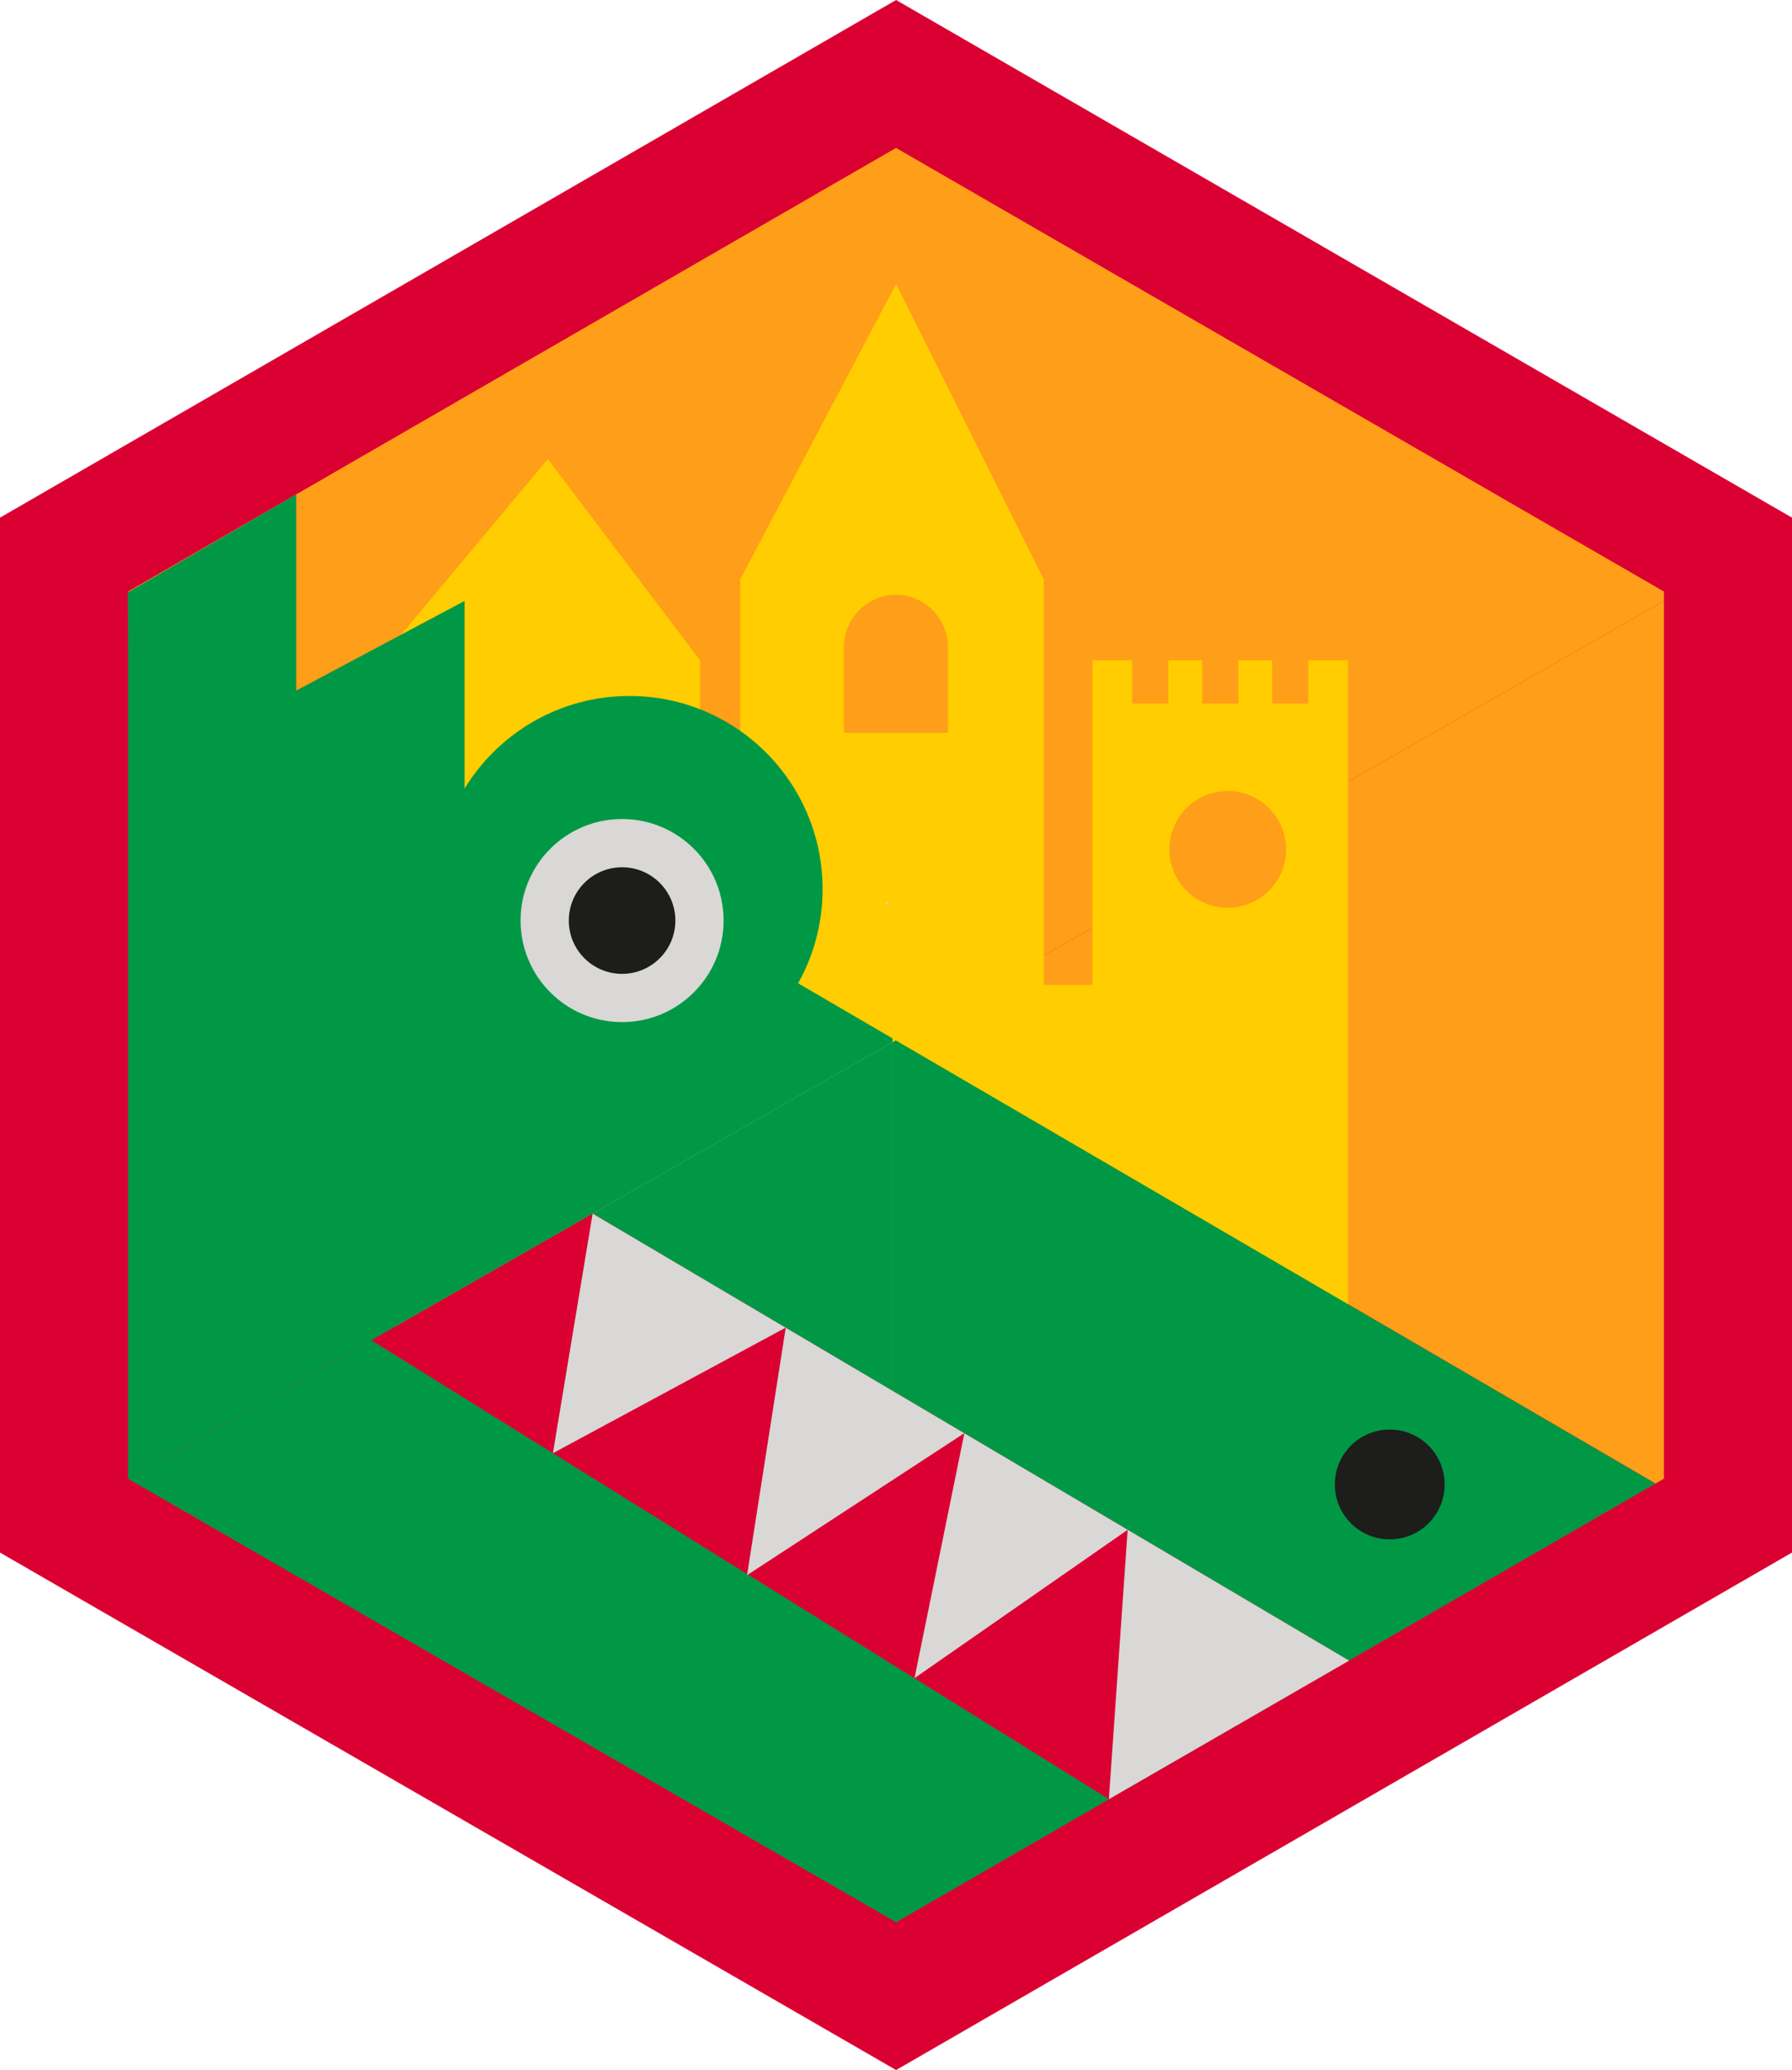 <?xml version="1.0" encoding="UTF-8"?><svg id="Layer_1" xmlns="http://www.w3.org/2000/svg" viewBox="0 0 99.21 114.58"><defs><style>.cls-1{fill:#d9d8d6;}.cls-2{fill:#6cca98;}.cls-3{fill:#009845;}.cls-4{fill:#ff9e18;}.cls-5{fill:none;}.cls-6{fill:#ffcd00;}.cls-7{fill:#db0032;}.cls-8{fill:#2cad6e;}.cls-9{fill:#1d1d1b;}</style></defs><polygon class="cls-7" points="49.61 0 0 28.65 0 85.93 49.61 114.57 99.21 85.93 99.21 28.65 49.61 0"/><g><polygon class="cls-4" points="49.59 57.58 91.65 82.11 92.12 81.84 92.12 33.26 49.59 57.58"/><polygon class="cls-4" points="92.12 32.74 49.61 8.19 49.41 8.3 7.09 32.74 7.09 32.78 49.41 57.47 49.59 57.58 92.12 33.26 92.12 32.74"/></g><polygon class="cls-2" points="49.41 57.68 49.59 57.58 49.41 57.47 49.41 57.68"/><polygon class="cls-6" points="72.43 36.54 72.43 38.94 70.43 38.94 70.43 36.54 68.56 36.54 68.56 38.94 66.56 38.94 66.56 36.54 64.68 36.54 64.68 38.94 62.68 38.94 62.68 36.54 60.48 36.54 60.48 54.51 57.79 54.51 57.79 32.07 49.61 15.71 40.98 32.07 40.98 55.05 38.76 56.05 38.76 36.55 30.33 25.41 21.85 35.55 21.85 84.93 74.63 84.93 74.63 36.54 72.43 36.54"/><polygon class="cls-5" points="49.28 49.9 49.05 49.76 49.05 50.04 49.28 49.9"/><polygon class="cls-5" points="49.28 49.9 49.05 50.04 49.05 50.07 49.31 49.92 49.28 49.9"/><polygon class="cls-8" points="49.02 50.05 49.05 50.07 49.05 50.04 49.02 50.05"/><polygon class="cls-1" points="49.18 49.97 49.05 49.9 49.05 50.05 49.18 49.97"/><polygon class="cls-1" points="49.18 49.97 49.05 50.05 49.05 50.07 49.19 49.98 49.18 49.97"/><polygon class="cls-1" points="49.03 50.06 49.05 50.07 49.05 50.05 49.03 50.06"/><g><polygon class="cls-3" points="91.65 82.11 49.59 57.58 49.41 57.68 49.41 106.27 49.61 106.39 91.65 82.11"/><polygon class="cls-3" points="49.41 57.47 7.09 32.78 7.09 81.84 7.12 81.86 49.41 57.68 49.41 57.47"/><polygon class="cls-3" points="25.72 43.67 25.72 33.26 16.4 38.22 16.4 27.36 7.09 32.78 7.12 40.54 25.72 43.67"/><circle class="cls-9" cx="76.94" cy="82.16" r="3.04"/><circle class="cls-3" cx="34.85" cy="49.21" r="10.69"/><circle class="cls-1" cx="34.44" cy="50.95" r="5.62"/><circle class="cls-9" cx="34.44" cy="50.95" r="2.95"/></g><polygon class="cls-3" points="7.12 81.86 49.41 106.27 49.41 57.68 7.12 81.86"/><polygon class="cls-7" points="74.69 91.91 32.81 67.17 20.56 74.18 61.39 99.58 74.69 91.91"/><polygon class="cls-1" points="32.81 67.17 30.61 80.43 43.5 73.48 41.36 87.18 53.39 79.32 50.63 92.88 62.43 84.67 61.39 99.58 74.69 91.91 32.81 67.17"/><path class="cls-4" d="M49.6,32.92c-1.59,0-2.88,1.31-2.88,2.92v4.72h5.76v-4.72c0-1.61-1.29-2.92-2.88-2.92Z"/><circle class="cls-4" cx="67.97" cy="47.01" r="3.23"/></svg>